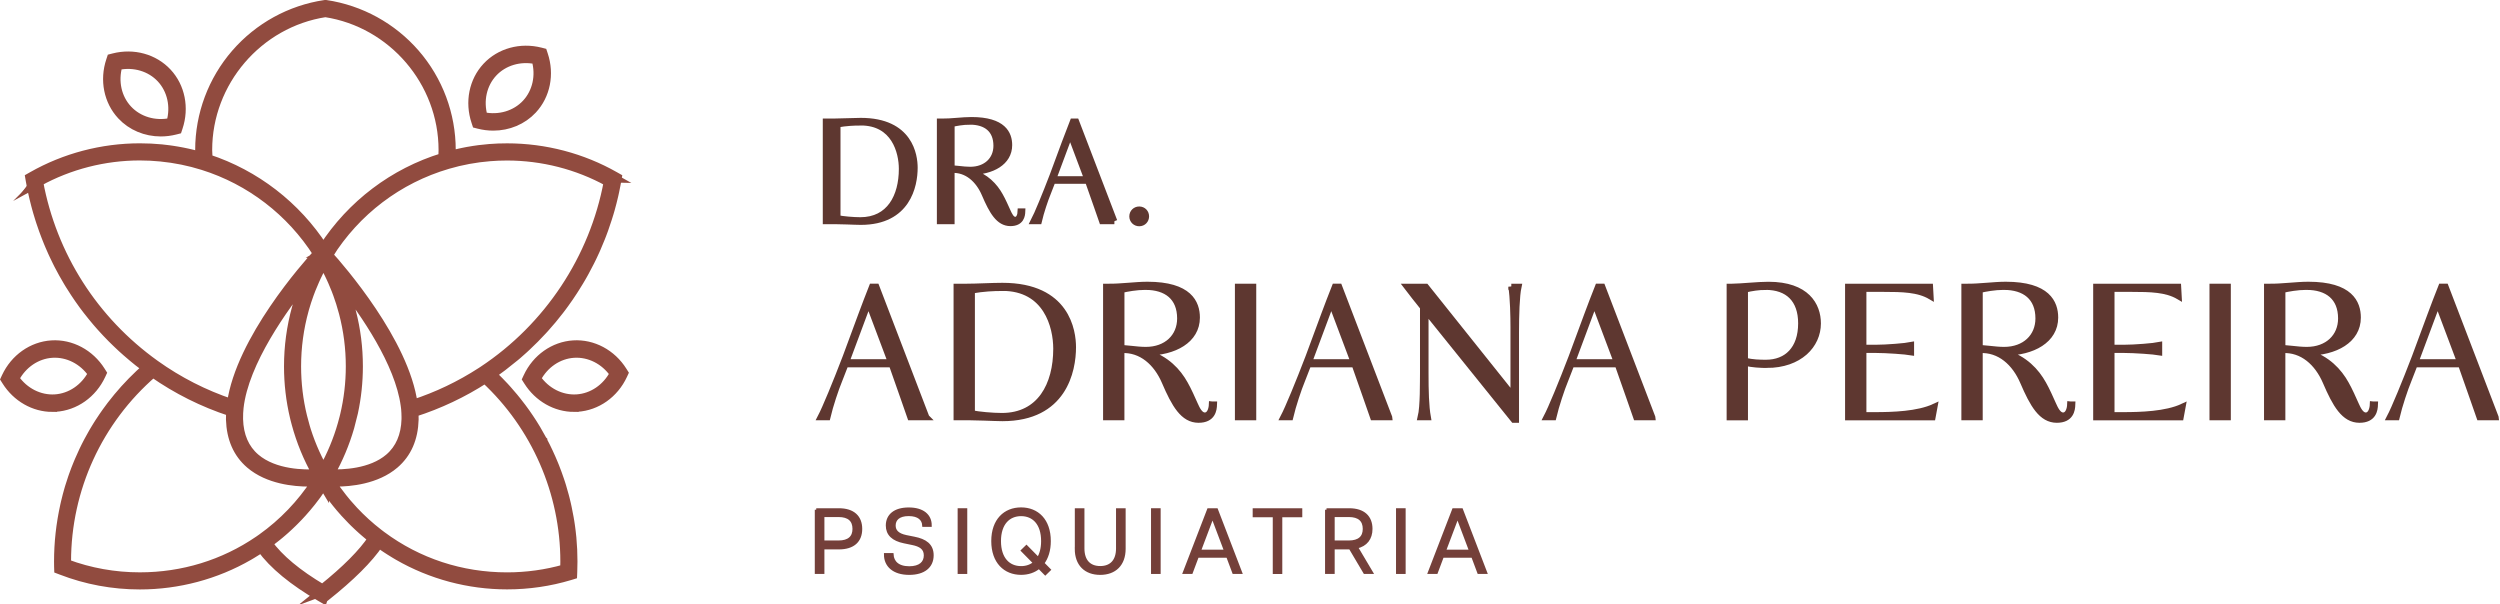 <?xml version="1.0" encoding="UTF-8"?><svg id="Layer_1" xmlns="http://www.w3.org/2000/svg" viewBox="0 0 834.21 201.55"><defs><style>.cls-1{fill:#5e3730;stroke:#5e3730;stroke-width:2px;}.cls-1,.cls-2,.cls-3{stroke-miterlimit:10;}.cls-2{fill:#743f39;stroke:#74403a;}.cls-3{fill:#904b3f;stroke:#914b3f;stroke-width:3px;}</style></defs><path class="cls-3" d="m164.6,42.09c-1.6,0-3.23-.2-4.84-.61l-.74-.19-.24-.73c-2.18-6.5-.78-13.5,3.64-18.25,4.42-4.76,11.3-6.65,17.94-4.95l.74.19.24.73c2.18,6.5.78,13.5-3.64,18.25-3.35,3.6-8.11,5.56-13.1,5.56Zm-3.39-3.17c5.4,1.12,10.87-.49,14.42-4.31,3.55-3.82,4.77-9.39,3.26-14.7-5.4-1.12-10.87.49-14.42,4.31-3.55,3.82-4.77,9.39-3.26,14.7Z"/><path class="cls-3" d="m191.57,135.95c-6.1,0-11.91-3.3-15.36-8.79l-.41-.65.32-.69c2.89-6.22,8.72-10.33,15.2-10.74,6.48-.41,12.77,2.95,16.42,8.75l.41.65-.32.69c-2.89,6.22-8.72,10.33-15.2,10.74-.35.02-.71.03-1.06.03Zm-12.55-9.64c3.15,4.53,8.22,7.11,13.44,6.79,5.21-.33,9.92-3.53,12.48-8.42-3.15-4.53-8.21-7.1-13.44-6.79-5.21.33-9.92,3.53-12.48,8.42Z"/><path class="cls-3" d="m17.48,135.95c-6.1,0-11.91-3.3-15.36-8.79l-.41-.65.32-.69c2.89-6.22,8.72-10.33,15.2-10.74,6.47-.41,12.77,2.95,16.42,8.75l.41.65-.32.69c-2.89,6.22-8.72,10.33-15.2,10.74-.35.02-.71.03-1.06.03Zm-12.55-9.64c3.15,4.53,8.22,7.11,13.44,6.79,5.21-.33,9.92-3.53,12.48-8.42-3.15-4.53-8.21-7.1-13.44-6.79-5.21.33-9.92,3.53-12.48,8.42Z"/><path class="cls-3" d="m53.65,44.03c-5,0-9.75-1.96-13.1-5.56-4.42-4.75-5.82-11.75-3.64-18.25l.24-.73.74-.19c6.64-1.71,13.52.19,17.94,4.95,4.42,4.75,5.82,11.75,3.64,18.25l-.24.73-.74.19c-1.61.41-3.24.61-4.84.61Zm-14.3-22.18c-1.51,5.31-.3,10.88,3.26,14.7,3.55,3.82,9.02,5.44,14.42,4.31,1.51-5.31.29-10.88-3.26-14.7-3.55-3.82-9.03-5.43-14.42-4.31Z"/><path class="cls-3" d="m107.55,85.58l-.1.1s.05.05.1.11c.06-.06.1-.1.1-.11l-.1-.1Zm-.46,73.08s-.1.01-.28.03c.12.21.24.41.36.61l-.08-.64Z"/><path class="cls-3" d="m107.17,159.3c-.12-.2-.24-.4-.36-.61.17-.02.26-.03.28-.03l.08.64Z"/><path class="cls-3" d="m107.65,85.67s-.05.05-.1.11c-.06-.06-.1-.1-.1-.11l.1-.1.1.1Z"/><path class="cls-3" d="m100.29,139.15h0l.05.19c-.02-.06-.03-.13-.05-.19Zm.7,2.64l.06.24h0c-.03-.08-.05-.15-.07-.24Zm13.9-.03h0l.04-.15c-.01.05-.03.1-.05.15Z"/><path class="cls-3" d="m107.65,85.67s-.05.05-.1.11c-.06-.06-.1-.1-.1-.11l.1-.1.1.1Z"/><path class="cls-3" d="m100.33,139.34l-.05-.19h0c.01.06.03.13.05.19Z"/><path class="cls-3" d="m101.05,142.02h0l-.06-.24c.02.08.05.16.07.24Z"/><path class="cls-3" d="m114.92,141.6l-.04.15h0c.02-.05.03-.1.05-.15Z"/><path class="cls-3" d="m204.78,59.42c-10.79-6.13-23.1-9.37-35.6-9.37-1.97,0-3.94.08-5.86.23-1.15.09-2.29.21-3.43.36-.49.06-.98.13-1.46.21-.1.01-.19.03-.29.04-.38.06-.76.12-1.13.19-.26.03-.51.08-.77.13-.24.04-.48.08-.72.14-.33.06-.65.12-.98.19-.33.06-.66.14-.99.21-.23.05-.46.1-.69.15-.3.06-.59.14-.87.21-.39.1-.78.19-1.17.3-.14.03-.26.07-.4.11-.22.05-.43.12-.65.17.05-.9.07-1.78.07-2.64,0-11.66-4.21-22.92-11.85-31.71-7.56-8.7-17.98-14.43-29.32-16.12h-.1s-.1,0-.1,0c-11.34,1.69-21.76,7.42-29.32,16.12-7.64,8.79-11.85,20.05-11.85,31.71,0,1.03.03,2.04.09,3.02-.08-.03-.17-.05-.26-.07-.46-.14-.93-.28-1.4-.4-.48-.14-.97-.26-1.46-.39-.19-.05-.37-.1-.55-.14-.41-.1-.83-.2-1.24-.29-.1-.03-.21-.05-.32-.06-.47-.11-.94-.21-1.41-.3-.07-.02-.14-.03-.22-.05-.5-.1-1.01-.19-1.52-.28-.5-.09-1-.17-1.5-.25-.43-.06-.85-.13-1.28-.18-.8-.11-1.6-.21-2.41-.28-2.35-.23-4.76-.35-7.17-.35-12.5,0-24.81,3.24-35.6,9.37l-.4.23.08.44c.1.54.19,1.07.3,1.61.12.64.25,1.29.39,1.93.34,1.57.7,3.11,1.11,4.65.1.39.21.77.31,1.15.12.43.23.84.35,1.26.21.72.43,1.44.66,2.16.12.38.24.75.36,1.13.12.37.25.75.38,1.12.15.43.3.86.44,1.29.25.68.5,1.37.76,2.04.14.37.28.74.43,1.1.14.37.29.73.44,1.09.15.37.3.73.46,1.09.3.72.62,1.44.95,2.15.16.36.32.72.49,1.07.34.71.68,1.41,1.03,2.11.17.35.35.7.53,1.05.97,1.89,2.01,3.75,3.09,5.57.18.3.36.6.55.9.57.92,1.15,1.83,1.75,2.73.24.37.49.75.75,1.12.22.34.44.66.68.99.11.16.23.33.35.49.35.51.72,1.01,1.08,1.51.06.08.12.15.18.24.41.56.84,1.12,1.26,1.67.07.09.14.18.22.27.37.48.75.97,1.15,1.44.18.23.37.46.57.69.33.41.67.82,1.01,1.22.15.17.3.34.45.52.34.39.68.79,1.03,1.17.19.22.39.44.61.66.39.44.79.87,1.2,1.3.55.58,1.1,1.15,1.66,1.72.52.53,1.06,1.05,1.59,1.57.13.14.26.26.4.38.45.44.91.87,1.37,1.29.12.11.23.21.35.32.48.44.97.88,1.46,1.3.08.08.15.14.24.21.55.49,1.12.97,1.69,1.44.57.48,1.15.94,1.73,1.41.23.18.45.35.68.52.36.29.73.57,1.1.84.29.23.58.44.88.66.25.19.5.37.74.54-.07.06-.15.13-.23.19-.08.06-.15.12-.22.19-.15.13-.3.26-.44.39-.12.1-.23.21-.34.3-.56.5-1.12,1.01-1.67,1.53-.86.81-1.69,1.62-2.51,2.46-.82.84-1.62,1.68-2.4,2.55-.78.86-1.54,1.74-2.28,2.64-.74.89-1.46,1.8-2.17,2.71-.46.62-.92,1.23-1.37,1.86-.23.32-.45.63-.67.94-.23.32-.44.63-.66.95-.43.64-.86,1.28-1.28,1.92-.21.32-.41.65-.61.97-.17.28-.34.55-.51.83-.24.39-.47.78-.7,1.17-.19.32-.37.65-.55.97-.19.34-.38.66-.56,1.01-.19.34-.37.67-.55,1.01-.18.34-.36.68-.54,1.02-.18.34-.35.68-.52,1.03-.1.19-.19.39-.28.57-.14.28-.27.55-.4.83-.49,1.03-.96,2.06-1.41,3.11-.15.35-.3.7-.44,1.05-.54,1.3-1.04,2.62-1.52,3.95-.1.28-.2.57-.3.85-.35,1.01-.67,2.01-.98,3.03-.07.25-.15.5-.22.75-.08.28-.17.57-.25.85-.1.37-.21.74-.3,1.12-.1.37-.19.74-.29,1.12-.09.37-.18.75-.27,1.12-.09.37-.17.75-.26,1.12-.17.75-.33,1.51-.47,2.27-.08.38-.15.76-.21,1.14-.07.37-.14.76-.2,1.14,0,.05-.01.1-.03.15-.12.71-.23,1.43-.32,2.15,0,.05-.01.08-.02.13-.1.72-.19,1.45-.26,2.18-.34,3.09-.52,6.22-.52,9.36,0,.56,0,1.12.02,1.68v.43s.41.15.41.15c8.29,3.2,17.04,4.83,26,4.83,12.64,0,25.09-3.31,35.99-9.59.33-.19.66-.38.99-.58.58-.35,1.16-.7,1.73-1.07.16-.1.32-.2.47-.3.23-.15.46-.3.69-.45.27-.17.54-.36.81-.55,3.26,4.73,9.26,10.47,20.07,16.75l.38.22.34-.27c9.82-7.79,15.26-13.77,18.14-18.27.38.28.76.56,1.15.84.31.22.62.44.93.65.32.22.63.43.95.64.23.15.46.3.69.45.15.1.31.21.47.3.57.37,1.15.72,1.73,1.07.33.2.66.39.99.58,10.9,6.28,23.34,9.59,35.99,9.59,7.09,0,14.06-1.02,20.75-3.03l.44-.14.02-.46c.05-1.2.07-2.37.07-3.47,0-2.62-.12-5.24-.36-7.83-.06-.7-.14-1.41-.23-2.1-.04-.37-.09-.74-.14-1.1-.05-.36-.1-.73-.15-1.09s-.11-.73-.17-1.09c-.03-.2-.06-.4-.1-.61-.03-.21-.07-.43-.11-.64-.19-1.1-.4-2.19-.63-3.28-.08-.36-.15-.72-.24-1.08-.15-.64-.3-1.28-.46-1.92-.09-.35-.18-.71-.28-1.06-.28-1.06-.58-2.11-.9-3.15-.11-.35-.22-.7-.33-1.04-.11-.35-.23-.69-.34-1.04-.23-.69-.47-1.38-.72-2.06-.25-.68-.5-1.37-.77-2.04-.13-.34-.27-.68-.41-1.01-.28-.68-.56-1.35-.85-2.01-.29-.66-.59-1.33-.9-1.99-.61-1.32-1.26-2.61-1.95-3.89,0,0,0-.01-.01-.02-.65-1.23-1.33-2.43-2.04-3.62-.06-.12-.14-.22-.2-.33-.34-.55-.68-1.11-1.03-1.66-.11-.17-.22-.35-.34-.52-.28-.43-.55-.85-.84-1.27-.37-.55-.74-1.1-1.12-1.64-.15-.21-.3-.43-.46-.64-.03-.04-.05-.08-.08-.11-.28-.39-.55-.77-.84-1.15-.52-.7-1.06-1.39-1.61-2.08-.31-.39-.63-.79-.95-1.17-.71-.86-1.44-1.7-2.19-2.53-.31-.35-.62-.7-.94-1.04-.57-.62-1.15-1.23-1.73-1.82-.39-.41-.79-.8-1.19-1.19-.14-.15-.28-.28-.43-.42-.39-.39-.79-.76-1.19-1.13-.07-.07-.15-.14-.22-.21.47-.32.93-.64,1.4-.97.34-.23.66-.46.99-.7.35-.25.71-.51,1.06-.77.34-.25.68-.5,1.01-.75s.66-.51,1-.77c.33-.26.66-.52.99-.78.33-.26.65-.53.98-.79h0c.32-.27.64-.54.95-.81.28-.23.55-.46.82-.69.68-.59,1.35-1.19,2.02-1.79.31-.28.61-.56.92-.85,1.83-1.71,3.6-3.48,5.29-5.33.26-.28.52-.57.77-.85,1.7-1.88,3.31-3.83,4.86-5.84.26-.33.51-.66.75-.99.22-.28.43-.57.64-.86.12-.17.25-.34.37-.52.48-.66.95-1.34,1.42-2.02.46-.68.92-1.36,1.37-2.05.23-.34.44-.69.66-1.04.22-.35.44-.7.65-1.04.22-.35.43-.7.64-1.06.21-.35.42-.71.63-1.06.21-.35.41-.71.61-1.07.2-.35.4-.72.6-1.08.59-1.08,1.17-2.17,1.72-3.28.18-.37.37-.74.55-1.11.18-.37.35-.74.53-1.11.17-.37.35-.75.52-1.12.17-.37.34-.75.5-1.13.5-1.13.97-2.27,1.43-3.42.15-.39.3-.77.44-1.15.22-.57.43-1.13.64-1.71.41-1.15.8-2.3,1.17-3.46.19-.58.37-1.16.54-1.75.13-.43.26-.86.38-1.3.21-.77.43-1.55.63-2.32.1-.41.21-.81.3-1.22.1-.41.2-.81.29-1.23.1-.42.19-.84.28-1.26.17-.81.34-1.62.49-2.43.08-.41.15-.83.23-1.24l.08-.44-.4-.23ZM108.57,3.51c22.8,3.44,39.98,23.44,39.98,46.54,0,.99-.03,2.01-.1,3.03-16.84,5.03-31.17,15.97-40.52,30.91l.15.26c-.05-.08-.1-.17-.15-.25h0c-9.09-14.51-22.95-25.31-39.2-30.51-.09-1.11-.13-2.26-.13-3.44,0-23.1,17.18-43.1,39.98-46.54Zm27.62,135.62v.02c0,.25,0,.5,0,.75-.16,5.75-2.12,10.28-5.84,13.46-6.89,5.9-17.97,5.62-21.34,5.38,3.02-5.15,5.38-10.65,7.04-16.38l1.22-4.82v-.05c1.08-4.97,1.62-10.08,1.62-15.24,0-6.42-.84-12.77-2.5-18.87h0c-.54-2.01-1.16-3.98-1.86-5.88-.18-.5-.37-.99-.56-1.48-.55-1.4-1.14-2.79-1.77-4.15-.21-.46-.43-.91-.65-1.36-.05-.1-.1-.2-.15-.3,7.28,8.71,22.26,28.36,24.5,44.91.05.3.08.62.12.92v.13s.17,1.52.17,1.52h-.05c.03.48.05.95.05,1.42Zm-24.59-45.45c.41.93.81,1.87,1.17,2.82.19.48.37.97.55,1.45.68,1.87,1.3,3.81,1.82,5.78h0c1.62,6,2.45,12.24,2.45,18.54,0,5.58-.64,11.12-1.93,16.48l-.05.21c-.08.36-.17.72-.27,1.08h-.01l-.35,1.32h0c-.02.08-.05.16-.07.24l-.04.15h0c-1.62,5.71-3.95,11.17-6.95,16.29-2.95-5.03-5.26-10.41-6.87-16.02h0l-.06-.24c-.05-.14-.08-.28-.12-.43h.01l-.35-1.32h-.01c-.06-.23-.12-.46-.17-.7l-.05-.19c-1.35-5.49-2.02-11.15-2.02-16.88,0-6.47.87-12.87,2.58-19.02l-.62-.17.62.17c.49-1.77,1.06-3.54,1.69-5.27.22-.6.45-1.2.68-1.79.37-.94.77-1.88,1.19-2.81.19-.43.38-.85.58-1.27.18-.39.37-.79.57-1.17.06-.14.14-.29.21-.43.15-.31.31-.62.48-.93.04-.08.08-.17.13-.25.17-.33.34-.66.53-.98.34-.63.68-1.24,1.04-1.85.64,1.08,1.24,2.18,1.82,3.29.18.35.36.7.53,1.06.02.04.04.08.06.12.22.44.43.88.64,1.33.22.46.43.93.63,1.39Zm-4.43,65.61c-.12-.2-.24-.4-.36-.61-2.02.19-14.53,1.12-22.06-5.33-3.71-3.19-5.68-7.71-5.84-13.46-.03-.79,0-1.59.05-2.4v-.04c0-.06,0-.12.01-.18h0l.1-1.32c2.03-18.36,20.38-40.89,26.55-48.02-1.37,2.52-2.59,5.13-3.63,7.78-.24.61-.47,1.21-.69,1.82-.64,1.75-1.22,3.55-1.72,5.36h0c-1.75,6.27-2.63,12.77-2.63,19.36,0,5.67.66,11.3,1.95,16.76.05.2.1.4.15.6l.43,1.63c1.66,6.12,4.12,11.97,7.32,17.44.17-.02.26-.03.28-.03l.08.64Zm.27-73.62l.1-.1.1.1s-.05.05-.1.11c-.06-.06-.1-.1-.1-.11ZM12.1,60.31c10.5-5.87,22.45-8.98,34.57-8.98,2.37,0,4.73.12,7.04.35,4.84.48,9.62,1.45,14.2,2.89,16.34,5.13,30.27,16,39.26,30.65l.2-.34c.08-.12.15-.25.23-.37l-.22.37c-.07.12-.14.23-.2.34h0s-.46-.44-.46-.44c-1.13,1.23-26.29,28.45-28.88,50.77-9.41-3.06-18.34-7.54-26.47-13.35-20.82-14.89-34.75-36.86-39.26-61.9Zm74.58,120.6c-11.56,7.91-25.39,12.28-40.01,12.28-8.66,0-17.11-1.54-25.13-4.58-.01-.41-.01-.81-.01-1.22,0-24.62,10.75-47.86,29.5-63.84,8.2,5.8,17.2,10.29,26.68,13.33-.08,1.04-.1,2.06-.08,3.06.17,6.13,2.29,10.97,6.3,14.4,5.8,4.97,14.11,5.82,19.1,5.82,1.71,0,3.02-.1,3.71-.17-5.06,8.05-11.51,14.85-18.94,20.15-.37.26-.74.52-1.11.77Zm21,16.43c-10.41-6.1-16.13-11.66-19.22-16.18.54-.39,1.07-.77,1.59-1.17.42-.32.84-.64,1.25-.97.25-.19.5-.39.75-.59.3-.24.59-.48.88-.73.29-.24.58-.48.86-.74.29-.25.57-.5.85-.74.28-.25.57-.51.85-.77.26-.23.51-.47.76-.7.3-.28.6-.57.9-.86.27-.26.54-.54.81-.81.81-.81,1.59-1.64,2.35-2.48.51-.56,1.01-1.13,1.5-1.72.49-.58.97-1.17,1.44-1.76.07-.08.14-.17.2-.25.41-.52.8-1.03,1.19-1.56.19-.24.37-.49.55-.74.95-1.32,1.86-2.66,2.73-4.04.01.03.03.05.05.08.38.6.77,1.2,1.16,1.79.68,1.02,1.39,2.02,2.11,2.99.21.28.43.56.64.84.17.22.34.44.51.65.15.2.31.39.46.59.4.5.81.99,1.21,1.47.48.57.97,1.12,1.46,1.67.77.84,1.55,1.68,2.35,2.48.26.27.54.54.81.81.3.29.59.57.9.86.25.23.5.47.76.7.28.26.56.52.85.77.28.24.56.5.85.74.28.25.57.5.86.74.29.25.59.48.88.73.25.2.5.4.75.59.23.18.46.36.69.54-2.66,4.19-7.81,10.01-17.56,17.78Zm81.49-9.96c0,.95-.02,1.94-.05,2.96-6.43,1.88-13.13,2.84-19.94,2.84-15.58,0-30.26-4.96-42.26-13.88-.35-.26-.7-.52-1.04-.8-2.97-2.28-5.76-4.82-8.35-7.59-.78-.83-1.54-1.68-2.28-2.55-.5-.59-.98-1.17-1.46-1.78-1.66-2.07-3.2-4.25-4.64-6.53.73.05,1.73.1,2.92.1,4.98,0,13.3-.84,19.11-5.82,4-3.43,6.13-8.28,6.29-14.4.03-.93,0-1.87-.06-2.82,8.64-2.71,16.91-6.6,24.5-11.58,17.33,15.85,27.26,38.37,27.26,61.86Zm-27.54-63.2l-.7.46c-7.34,4.78-15.31,8.52-23.64,11.15-2.32-21.26-25.32-47.09-28.56-50.64,9.25-15.05,23.63-26.04,40.52-30.98,4.61-1.35,9.38-2.23,14.18-2.61,1.89-.15,3.82-.23,5.76-.23,12.12,0,24.06,3.1,34.57,8.98-4.67,25.97-20.01,49.22-42.12,63.87Z"/><path class="cls-3" d="m107.86,199.75l-.79-.46c-9.21-5.34-15.89-10.85-19.89-16.38-.09.06-.17.11-.26.17-.21.15-.45.3-.69.45-.17.12-.33.22-.49.31-.56.36-1.15.72-1.73,1.07-.33.2-.67.4-1,.59-10.99,6.34-23.56,9.69-36.33,9.69-9.05,0-17.89-1.64-26.26-4.88l-.84-.32-.03-.9c-.01-.56-.02-1.13-.02-1.7,0-3.15.17-6.33.52-9.44.08-.73.17-1.47.27-2.2.12-.85.23-1.58.35-2.3l.06-.36c.05-.32.11-.64.17-.95.06-.37.14-.76.21-1.15.14-.76.3-1.52.47-2.28.09-.38.17-.76.26-1.14l.56-2.25c.1-.38.2-.76.31-1.13.07-.27.15-.54.23-.82l.23-.79c.32-1.04.64-2.06.99-3.07.12-.35.21-.61.3-.86.51-1.43,1.01-2.73,1.53-3.98.13-.33.27-.66.42-1,.47-1.11.95-2.16,1.44-3.2l.69-1.42c.17-.34.35-.69.53-1.04.14-.27.28-.54.43-.82l.11-.2c.18-.34.37-.68.56-1.02.18-.34.37-.67.57-1.02.18-.32.37-.65.55-.97l.71-1.18c.17-.28.34-.55.51-.83.2-.32.41-.65.62-.98.42-.65.85-1.29,1.29-1.94.22-.32.44-.64.67-.96.14-.21.3-.42.45-.64l.22-.3c.46-.63.92-1.25,1.38-1.87.71-.93,1.44-1.84,2.19-2.74.75-.9,1.51-1.79,2.3-2.66.78-.87,1.59-1.72,2.42-2.57.83-.84,1.66-1.66,2.53-2.48.56-.52,1.12-1.03,1.68-1.54l.57-.5s-.02-.02-.04-.03c-.29-.21-.59-.43-.88-.67-.36-.26-.74-.55-1.1-.85-.21-.16-.44-.34-.68-.52-.58-.47-1.17-.94-1.74-1.42-.57-.47-1.14-.95-1.7-1.45-.07-.05-.17-.13-.27-.23-.46-.4-.96-.84-1.45-1.29l-.35-.32c-.46-.42-.93-.86-1.38-1.3-.12-.1-.27-.24-.42-.4-.52-.5-1.06-1.03-1.59-1.56-.56-.57-1.12-1.15-1.67-1.73-.41-.43-.82-.87-1.22-1.32-.2-.2-.42-.44-.61-.67-.34-.38-.69-.78-1.03-1.17-.15-.16-.3-.34-.45-.52-.35-.41-.69-.82-1.03-1.24-.19-.21-.38-.45-.57-.69-.39-.47-.78-.96-1.15-1.45l-.37-.46c-.38-.5-.76-.99-1.13-1.49l-.18-.24c-.37-.5-.74-1.01-1.09-1.53-.11-.15-.24-.32-.35-.49-.23-.33-.46-.66-.68-1-.25-.36-.51-.74-.75-1.12-.6-.9-1.18-1.82-1.75-2.74l-.55-.91c-1.09-1.82-2.14-3.71-3.12-5.61-.18-.35-.36-.71-.53-1.06-.35-.71-.69-1.41-1.03-2.13-.17-.36-.33-.72-.5-1.08-.33-.71-.65-1.44-.95-2.17-.16-.36-.31-.73-.46-1.1-.16-.4-.31-.75-.44-1.1-.15-.36-.29-.73-.43-1.1-.25-.65-.49-1.3-.73-1.95l-.87-2.53c-.12-.38-.25-.76-.37-1.14-.22-.71-.45-1.44-.66-2.17-.12-.42-.24-.84-.36-1.27l-.31-1.15c-.4-1.52-.78-3.09-1.12-4.68-.14-.64-.27-1.29-.39-1.94-.1-.54-.2-1.07-.3-1.61l-.16-.94.83-.47c10.89-6.19,23.32-9.46,35.94-9.46,2.45,0,4.89.12,7.24.35.81.08,1.62.18,2.43.29.42.05.84.12,1.27.18.52.07,1.03.16,1.54.25.5.08,1.02.18,1.53.28.07.01.17.03.26.05.43.08.91.18,1.39.29.09.02.21.04.33.07.4.09.82.18,1.24.29.17.04.36.09.57.14.48.12.97.25,1.46.39.24.06.48.13.72.2-.03-.68-.04-1.37-.04-2.07,0-11.83,4.27-23.25,12.02-32.17,7.67-8.83,18.24-14.64,29.75-16.35l.29-.02c11.62,1.73,22.18,7.54,29.86,16.37,7.75,8.92,12.02,20.35,12.02,32.17,0,.56-.01,1.13-.03,1.71.05-.01.09-.02.14-.04.38-.1.78-.2,1.17-.29.28-.07.58-.14.89-.21.22-.06.46-.11.7-.16.31-.07.65-.15.99-.21.32-.07.65-.14.99-.2.23-.05.48-.1.73-.14.25-.05.52-.1.79-.13.34-.06.73-.13,1.12-.19l.3-.04c.48-.08.98-.15,1.48-.21,1.14-.15,2.3-.27,3.46-.36,1.93-.16,3.92-.23,5.92-.23,12.62,0,25.05,3.27,35.94,9.46l.83.47-.16.93c-.07.42-.15.83-.23,1.25-.16.82-.32,1.64-.49,2.45-.09.43-.19.85-.28,1.27-.09.41-.19.83-.3,1.24-.09.4-.2.81-.3,1.22-.2.78-.42,1.56-.63,2.34-.13.45-.26.88-.39,1.32-.17.59-.36,1.18-.55,1.76-.38,1.17-.76,2.33-1.18,3.49-.21.58-.42,1.15-.64,1.72l-.45,1.15c-.46,1.16-.94,2.31-1.44,3.45-.11.27-.24.54-.36.81l-.83,1.79c-.12.26-.25.53-.38.79l-.55,1.11c-.56,1.12-1.14,2.22-1.74,3.31l-.6,1.08c-.2.36-.41.72-.62,1.08l-.63,1.06c-.22.37-.43.72-.66,1.07-.21.35-.43.7-.65,1.05-.22.35-.44.7-.67,1.05-.45.69-.91,1.38-1.37,2.06-.49.71-.96,1.38-1.44,2.04l-.63.86c-.13.18-.26.35-.39.53-.24.33-.49.66-.76,1-1.55,2.02-3.2,4-4.89,5.87l-.78.85c-1.66,1.81-3.45,3.61-5.33,5.37-.35.33-.64.6-.93.86-.66.61-1.34,1.2-2.03,1.8-.28.24-.55.47-.83.7l-4.22,3.36c-.25.19-.5.38-.76.56-.34.26-.7.52-1.06.78-.33.24-.66.47-1,.71-.23.16-.45.32-.68.47.26.24.52.5.78.75.14.13.29.27.45.44.38.37.78.77,1.18,1.18.59.59,1.17,1.21,1.75,1.83.3.32.6.65.9.99.8.89,1.54,1.75,2.25,2.61l.14.18c.27.34.55.67.82,1.01.55.69,1.09,1.38,1.62,2.09.29.38.56.77.85,1.16l.1.14c.07.09.17.23.27.37l.18.25c.39.56.77,1.1,1.14,1.66.24.35.48.72.71,1.08l.4.61c.42.66.76,1.22,1.1,1.78l.21.35c.73,1.23,1.39,2.4,2,3.54l.13.13v.12c.7,1.31,1.32,2.55,1.89,3.79.31.66.62,1.33.91,2,.29.67.58,1.35.86,2.03l.09.22c.11.27.22.54.32.8.27.68.53,1.37.78,2.06.25.68.49,1.38.73,2.08.13.39.24.72.35,1.05l.33,1.04c.33,1.06.63,2.12.91,3.19.1.35.19.71.28,1.07.15.58.28,1.17.42,1.75l.04.18c.08.37.16.73.24,1.1.23,1.09.45,2.2.64,3.3.04.21.08.43.11.65l.1.6c.06.41.12.76.17,1.1.05.36.1.73.15,1.1l.04.31c.03.26.07.53.1.79.08.7.16,1.4.23,2.11.24,2.63.36,5.28.36,7.9,0,1.11-.02,2.29-.07,3.5l-.04.96-.91.28c-6.75,2.03-13.8,3.06-20.96,3.06-12.77,0-25.34-3.35-36.34-9.69l-1-.59c-.58-.35-1.17-.71-1.75-1.08-.14-.09-.29-.19-.45-.29-.26-.17-.5-.32-.74-.48-.31-.2-.63-.42-.95-.64-.26-.18-.52-.36-.78-.55l-.16-.11c-.19-.14-.38-.27-.56-.41-3.46,5.15-9.48,11.14-17.89,17.82l-.72.57Zm-18.42-18.42c3.66,5.09,9.78,10.19,18.18,15.16,7.88-6.31,13.48-11.95,16.67-16.77l-.18-.14c-.25-.19-.51-.4-.76-.6l-.89-.74c-.29-.24-.59-.49-.88-.75-.27-.23-.54-.47-.81-.71-.33-.3-.62-.56-.9-.82-.17-.15-.34-.31-.52-.48l-1.15-1.1c-.27-.27-.55-.54-.82-.82-.81-.81-1.59-1.65-2.37-2.5-.5-.55-.99-1.11-1.48-1.69-.41-.49-.82-.98-1.22-1.48l-.47-.6c-.15-.19-.31-.39-.47-.6l-.68-.9c-.71-.95-1.43-1.96-2.14-3.02-.09-.13-.17-.26-.26-.39v.08s-.37-.62-.37-.62c-.69,1.06-1.41,2.11-2.15,3.13-.18.25-.37.5-.56.75-.39.53-.79,1.05-1.2,1.57l-.21.27c-.46.59-.95,1.18-1.45,1.76-.5.59-1,1.17-1.51,1.73-.84.93-1.62,1.76-2.38,2.51-.26.27-.53.54-.81.81-.3.29-.6.59-.91.87l-.24.23c-.18.16-.35.33-.53.49-.27.26-.56.52-.85.78-.31.27-.58.52-.86.75-.28.25-.57.5-.87.74-.29.24-.59.49-.89.73-.25.2-.51.41-.76.6-.41.32-.83.65-1.25.97-.34.26-.69.52-1.04.77Zm21.05-20.5c1.21,1.85,2.5,3.63,3.85,5.32.48.6.95,1.18,1.44,1.76.73.86,1.49,1.7,2.26,2.53,2.57,2.74,5.36,5.27,8.27,7.51.35.28.69.54,1.04.79,12.09,8.99,26.56,13.75,41.84,13.75,6.55,0,13.02-.9,19.25-2.67.02-.83.04-1.65.04-2.43,0-23.09-9.7-45.28-26.63-60.97-7.35,4.76-15.31,8.52-23.69,11.2.04.79.05,1.57.03,2.34-.17,6.33-2.37,11.35-6.54,14.92-6.08,5.21-14.87,5.99-19.56,5.99-.53,0-1.06,0-1.59-.03Zm-88.26,27.28c7.81,2.9,16.03,4.37,24.44,4.37,14.3,0,27.99-4.2,39.61-12.15h0c.37-.25.73-.5,1.09-.76,7.11-5.07,13.16-11.38,18-18.77-.77.04-1.56.06-2.36.06-4.7,0-13.48-.78-19.56-5.99-4.16-3.56-6.36-8.58-6.55-14.92-.02-.84,0-1.71.04-2.58-9.22-3.01-17.92-7.36-25.89-12.94-18.33,15.83-28.84,38.74-28.84,62.95,0,.24,0,.49,0,.73Zm57.41-50.32c-.04.75-.05,1.44-.03,2.08.15,5.54,2.04,9.9,5.6,12.95,6.43,5.51,16.62,5.47,20.44,5.25-2.96-5.25-5.26-10.84-6.83-16.64l-.43-1.64c-.07-.28-.12-.45-.15-.63-1.31-5.5-1.97-11.19-1.97-16.91,0-6.62.89-13.17,2.63-19.47l.02-.08c.5-1.84,1.09-3.66,1.73-5.42.22-.61.45-1.22.7-1.83.34-.86.7-1.72,1.07-2.57-7.65,9.48-20.96,27.9-22.64,43.15l-.14,1.76Zm30.54,20.31c4.13.16,13.65-.09,19.7-5.28,3.56-3.05,5.44-7.4,5.6-12.95,0-.24,0-.49,0-.74v-.02c0-.45-.01-.92-.04-1.38l-.05-.75h.02l-.08-.75c-.04-.42-.08-.73-.13-1.02-1.92-14.18-13.5-30.87-20.94-40.35.12.3.24.6.36.89l.07.2c.17.43.33.86.49,1.3.71,1.92,1.34,3.92,1.88,5.94l.24.89h0c1.52,5.88,2.29,11.99,2.29,18.17,0,5.19-.55,10.37-1.63,15.39l-1.24,4.89c-1.58,5.45-3.77,10.68-6.54,15.57Zm-8.48-16.34l.02.06c1.48,5.16,3.57,10.13,6.2,14.8,2.67-4.75,4.78-9.82,6.27-15.07l.6-2.23c.05-.18.09-.36.13-.54l.06-.22c1.26-5.29,1.91-10.78,1.91-16.31,0-6.05-.77-12.05-2.29-17.83h0l-.15-.52c-.51-1.94-1.12-3.86-1.8-5.72-.2-.54-.37-.99-.54-1.44-.36-.94-.75-1.86-1.16-2.79h0c-.2-.46-.41-.92-.62-1.37-.21-.45-.42-.89-.63-1.32l-.07-.13c-.16-.35-.34-.69-.52-1.04-.41-.8-.81-1.53-1.19-2.21-.14.26-.28.52-.42.78-.19.33-.36.65-.52.97l-.12.24c-.18.33-.33.64-.48.94-.11.21-.16.31-.2.4-.2.41-.39.8-.57,1.18-.2.42-.39.84-.57,1.26-.42.93-.81,1.86-1.18,2.79l-.09.23c-.2.51-.39,1.02-.58,1.54-.56,1.54-1.08,3.12-1.53,4.71l-.14.51c-1.69,6.1-2.55,12.43-2.55,18.83,0,5.67.67,11.29,2,16.71l.75,2.79Zm7.89-56.68c3.91,4.34,25.51,29.08,28.28,49.79,8.02-2.61,15.64-6.25,22.67-10.81l.69-.45c21.79-14.44,36.98-37.35,41.72-62.91-10.29-5.66-21.96-8.64-33.78-8.64-1.93,0-3.84.08-5.7.23-4.76.38-9.48,1.25-14.04,2.59-16.55,4.84-30.68,15.56-39.84,30.23ZM12.89,60.68c4.57,24.65,18.36,46.28,38.88,60.96,7.8,5.58,16.37,9.95,25.47,12.99,2.98-21.24,25.09-46.1,28.7-50.04-8.91-13.99-22.45-24.39-38.24-29.34-4.55-1.43-9.28-2.39-14.06-2.86-2.27-.23-4.62-.35-6.97-.35-11.83,0-23.5,2.99-33.78,8.64Zm149.85,64.65s.06.06.09.09l.29-.49h0s-.38.4-.38.4Zm-72.2-18.45c-1.04,1.61-2.05,3.27-3.03,4.96.98-1.69,2-3.35,3.03-4.96Zm17.86-20.97l.13.22s.05.08.07.12l-.18-.35-.02.02Zm0-1.62l-.18.33c.07-.11.13-.21.2-.32h-.02Zm-.79.24h.02s.05-.04.05-.04l-.07.04Zm-38.23-31.57c15.82,5.18,29.46,15.7,38.54,29.73,9.35-14.45,23.45-25.12,39.85-30.14.04-.85.07-1.69.07-2.5,0-22.71-16.88-42.39-39.27-45.83-22.4,3.44-39.27,23.12-39.27,45.83,0,1.03.03,2.01.09,2.91Z"/><path class="cls-1" d="m275.55,40.56h2.53c2.58,0,6.53-.23,9.15-.23,16.51,0,17.98,11.64,17.98,15.64,0,5.98-2.35,18.07-17.98,18.07-1.24,0-2.94-.09-4.55-.14-1.43-.05-2.81-.09-3.77-.09h-3.36v-33.25Zm11.68.32c-2.3,0-4.92.14-7.77.64v31.27c1.7.37,5.24.69,7.63.69,9.75,0,13.84-7.96,13.84-17.11,0-5.7-2.53-15.5-13.71-15.5Z"/><path class="cls-1" d="m340.58,70.54h.55c-.05,1.38-.37,3.91-3.96,3.91-3.91,0-6.12-3.86-8.6-9.66-2.07-4.83-5.93-8.37-11.04-8.09v17.11h-3.91v-33.25h.64c3.08.05,6.85-.51,9.89-.51,10.67,0,12.6,4.65,12.6,8.37,0,5.75-5.75,8.88-12.74,8.92,5.01,1.56,7.91,4.74,9.7,7.96.92,1.61,1.84,3.73,2.53,5.24.51,1.1,1.24,2.81,2.53,2.81s1.75-1.61,1.79-2.81Zm-16.92-29.94c-2.35,0-4.74.46-6.12.78v14.76l2.44.23c1.24.14,2.53.28,3.77.28,5.29,0,8.74-3.36,8.74-8,0-5.38-3.45-8.05-8.83-8.05Z"/><path class="cls-1" d="m371.85,73.81h-4.09c-.46-1.43-2.76-7.73-4.74-13.48h-11.77l-1.61,4.14c-.83,1.98-2.3,6.35-2.99,9.34h-1.75c1.2-2.3,3.86-8.74,6.39-15.36l4-10.81c.83-2.21,1.75-4.65,2.71-7.08h1.1l12.74,33.25Zm-14.76-29.2l-5.66,15.18h11.36l-5.7-15.18Z"/><path class="cls-1" d="m380.13,74.5c-1.24,0-2.3-.97-2.3-2.3s1.06-2.3,2.3-2.3c1.38,0,2.3,1.06,2.3,2.3s-.92,2.3-2.3,2.3Z"/><path class="cls-1" d="m309.13,139.24h-5.36c-.6-1.87-3.62-10.12-6.21-17.66h-15.43l-2.11,5.42c-1.08,2.59-3.01,8.32-3.92,12.23h-2.29c1.57-3.01,5.06-11.45,8.38-20.13l5.24-14.16c1.08-2.89,2.29-6.09,3.55-9.28h1.45l16.69,43.57Zm-19.34-38.26l-7.41,19.88h14.88l-7.47-19.88Z"/><path class="cls-1" d="m319.19,95.67h3.31c3.38,0,8.56-.3,11.99-.3,21.63,0,23.56,15.25,23.56,20.49,0,7.83-3.07,23.68-23.56,23.68-1.63,0-3.86-.12-5.96-.18-1.87-.06-3.68-.12-4.94-.12h-4.4v-43.57Zm15.3.42c-3.01,0-6.45.18-10.18.84v40.97c2.23.48,6.87.9,10,.9,12.77,0,18.14-10.42,18.14-22.42,0-7.47-3.31-20.31-17.96-20.31Z"/><path class="cls-1" d="m404.39,134.96h.72c-.06,1.81-.48,5.12-5.18,5.12-5.12,0-8.01-5.06-11.27-12.65-2.71-6.33-7.77-10.97-14.46-10.61v22.42h-5.12v-43.57h.84c4.04.06,8.98-.66,12.96-.66,13.98,0,16.51,6.09,16.51,10.97,0,7.53-7.53,11.63-16.69,11.69,6.57,2.05,10.36,6.21,12.71,10.42,1.21,2.11,2.41,4.88,3.31,6.87.66,1.45,1.63,3.68,3.31,3.68s2.29-2.11,2.35-3.68Zm-22.17-39.23c-3.07,0-6.21.6-8.01,1.02v19.34l3.19.3c1.63.18,3.31.36,4.94.36,6.93,0,11.45-4.4,11.45-10.48,0-7.05-4.52-10.54-11.57-10.54Z"/><path class="cls-1" d="m418.19,139.24h-5.12v-43.57h5.12v43.57Z"/><path class="cls-1" d="m463.56,139.24h-5.36c-.6-1.87-3.62-10.12-6.21-17.66h-15.43l-2.11,5.42c-1.08,2.59-3.01,8.32-3.92,12.23h-2.29c1.57-3.01,5.06-11.45,8.38-20.13l5.24-14.16c1.08-2.89,2.29-6.09,3.56-9.28h1.45l16.69,43.57Zm-19.34-38.26l-7.41,19.88h14.88l-7.47-19.88Z"/><path class="cls-1" d="m504.3,95.67h2.41c-.66,3.01-.84,9.64-.84,15.31v29.1h-.78l-29.41-36.52v20.91c0,5.97.12,11.09.78,14.76h-2.41c.9-3.74.72-11.93.78-14.76v-21.93c-1.69-2.17-3.8-4.7-5.42-6.87h6.39l29.22,36.58v-23.08c0-3.31-.12-10.06-.72-13.5Z"/><path class="cls-1" d="m551.36,139.24h-5.36c-.6-1.87-3.62-10.12-6.21-17.66h-15.43l-2.11,5.42c-1.08,2.59-3.01,8.32-3.92,12.23h-2.29c1.57-3.01,5.06-11.45,8.38-20.13l5.24-14.16c1.08-2.89,2.29-6.09,3.56-9.28h1.45l16.69,43.57Zm-19.34-38.26l-7.41,19.88h14.88l-7.47-19.88Z"/><path class="cls-1" d="m589.5,121.77c-2.17,0-4.7-.12-7.23-.72v18.2h-5.12v-43.57h.54c3.8-.06,8.74-.66,12.41-.66,12.77,0,16.51,6.87,16.51,12.9,0,7.23-6.09,13.86-17.11,13.86Zm-.36-26.03c-2.23,0-4.64.36-6.87.9v23.74c2.53.6,4.94.66,6.99.66,6.99,0,11.75-4.58,11.75-13.14,0-7.95-4.4-12.17-11.87-12.17Z"/><path class="cls-1" d="m625.65,138.52c5.84,0,14.34-.24,19.88-2.83l-.66,3.56h-28.2v-43.57h27.36l.18,3.25c-4.1-2.41-9.34-2.53-15.73-2.53h-6.69v19.64h4.04c3.68,0,10.12-.54,11.87-.9v2.41c-1.75-.3-8.19-.78-11.87-.78h-4.04v21.75h3.86Z"/><path class="cls-1" d="m690.79,134.96h.72c-.06,1.81-.48,5.12-5.18,5.12-5.12,0-8.01-5.06-11.27-12.65-2.71-6.33-7.77-10.97-14.46-10.61v22.42h-5.12v-43.57h.84c4.04.06,8.98-.66,12.96-.66,13.98,0,16.51,6.09,16.51,10.97,0,7.53-7.53,11.63-16.69,11.69,6.57,2.05,10.36,6.21,12.71,10.42,1.21,2.11,2.41,4.88,3.31,6.87.66,1.45,1.63,3.68,3.31,3.68s2.29-2.11,2.35-3.68Zm-22.17-39.23c-3.07,0-6.21.6-8.01,1.02v19.34l3.19.3c1.63.18,3.31.36,4.94.36,6.93,0,11.45-4.4,11.45-10.48,0-7.05-4.52-10.54-11.57-10.54Z"/><path class="cls-1" d="m708.44,138.52c5.84,0,14.34-.24,19.88-2.83l-.66,3.56h-28.2v-43.57h27.36l.18,3.25c-4.1-2.41-9.34-2.53-15.73-2.53h-6.69v19.64h4.04c3.68,0,10.12-.54,11.87-.9v2.41c-1.75-.3-8.19-.78-11.87-.78h-4.04v21.75h3.86Z"/><path class="cls-1" d="m743.39,139.24h-5.12v-43.57h5.12v43.57Z"/><path class="cls-1" d="m791.78,134.96h.72c-.06,1.81-.48,5.12-5.18,5.12-5.12,0-8.01-5.06-11.27-12.65-2.71-6.33-7.77-10.97-14.46-10.61v22.42h-5.12v-43.57h.84c4.04.06,8.98-.66,12.96-.66,13.98,0,16.51,6.09,16.51,10.97,0,7.53-7.53,11.63-16.69,11.69,6.57,2.05,10.36,6.21,12.71,10.42,1.21,2.11,2.41,4.88,3.31,6.87.66,1.45,1.63,3.68,3.31,3.68s2.29-2.11,2.35-3.68Zm-22.17-39.23c-3.07,0-6.21.6-8.01,1.02v19.34l3.19.3c1.63.18,3.31.36,4.94.36,6.93,0,11.45-4.4,11.45-10.48,0-7.05-4.52-10.54-11.57-10.54Z"/><path class="cls-1" d="m832.75,139.24h-5.36c-.6-1.87-3.62-10.12-6.21-17.66h-15.43l-2.11,5.42c-1.08,2.59-3.01,8.32-3.92,12.23h-2.29c1.57-3.01,5.06-11.45,8.38-20.13l5.24-14.16c1.08-2.89,2.29-6.09,3.56-9.28h1.45l16.69,43.57Zm-19.34-38.26l-7.41,19.88h14.88l-7.47-19.88Z"/><path class="cls-2" d="m272.37,170.09h7.54c4.82,0,7.3,2.42,7.3,6.4s-2.48,6.34-7.3,6.34h-5.32v8.19h-2.21v-20.93Zm12.59,6.4c0-2.9-1.73-4.46-5.14-4.46h-5.23v8.82h5.23c3.41,0,5.14-1.56,5.14-4.37Z"/><path class="cls-2" d="m295.46,185.05h2.21c.15,2.45,1.85,4.4,5.74,4.4,3.59,0,5.35-1.67,5.35-4.13s-1.79-3.44-4.31-3.95l-2.75-.57c-3.71-.75-5.62-2.54-5.62-5.44,0-3.32,2.45-5.53,7.15-5.53s7.18,2.21,7.18,5.47h-2.18c-.12-2.03-1.64-3.59-5.02-3.59s-4.84,1.58-4.84,3.65c0,1.79,1.11,3.08,3.98,3.68l2.69.54c3.68.72,6.01,2.27,6.01,5.71,0,3.8-2.84,6.04-7.66,6.04-5.23,0-7.93-2.66-7.93-6.28Z"/><path class="cls-2" d="m320.05,170.09h2.21v20.93h-2.21v-20.93Z"/><path class="cls-2" d="m346.7,189.29c-1.62,1.35-3.68,2.03-5.98,2.03-5.38,0-9.45-3.77-9.45-10.77s4.07-10.74,9.45-10.74,9.42,3.74,9.42,10.74c0,3.11-.81,5.59-2.18,7.39l2.15,2.18-1.32,1.29-2.09-2.12Zm-1.47-1.47l-4.04-4.1,1.32-1.29,3.92,3.98c.93-1.44,1.47-3.41,1.47-5.86,0-5.86-3.05-8.82-7.18-8.82s-7.21,2.96-7.21,8.82,3.05,8.85,7.21,8.85c1.76,0,3.32-.54,4.52-1.59Z"/><path class="cls-2" d="m359.15,183.13v-13.04h2.21v12.92c0,4.1,2.12,6.37,5.77,6.37s5.77-2.27,5.77-6.37v-12.92h2.21v13.04c0,5.23-3.11,8.2-7.99,8.2s-7.99-2.96-7.99-8.2Z"/><path class="cls-2" d="m384.58,170.09h2.21v20.93h-2.21v-20.93Z"/><path class="cls-2" d="m403.27,170.09h2.66l8.04,20.93h-2.3l-2.03-5.41h-10.08l-2.03,5.41h-2.33l8.07-20.93Zm5.71,13.82l-4.31-11.42h-.15l-4.31,11.42h8.76Z"/><path class="cls-2" d="m425.2,172.1h-6.7v-2h15.55v2h-6.67v18.93h-2.18v-18.93Z"/><path class="cls-2" d="m442.64,170.09h7.54c4.82,0,7.3,2.42,7.3,6.4,0,3.17-1.67,5.38-4.87,6.07l5.02,8.46h-2.24l-4.85-8.19h-5.68v8.19h-2.21v-20.93Zm12.59,6.4c0-2.9-1.74-4.46-5.14-4.46h-5.23v8.82h5.23c3.41,0,5.14-1.56,5.14-4.37Z"/><path class="cls-2" d="m466.33,170.09h2.21v20.93h-2.21v-20.93Z"/><path class="cls-2" d="m485.03,170.09h2.66l8.04,20.93h-2.3l-2.03-5.41h-10.08l-2.03,5.41h-2.33l8.07-20.93Zm5.71,13.82l-4.31-11.42h-.15l-4.31,11.42h8.76Z"/></svg>